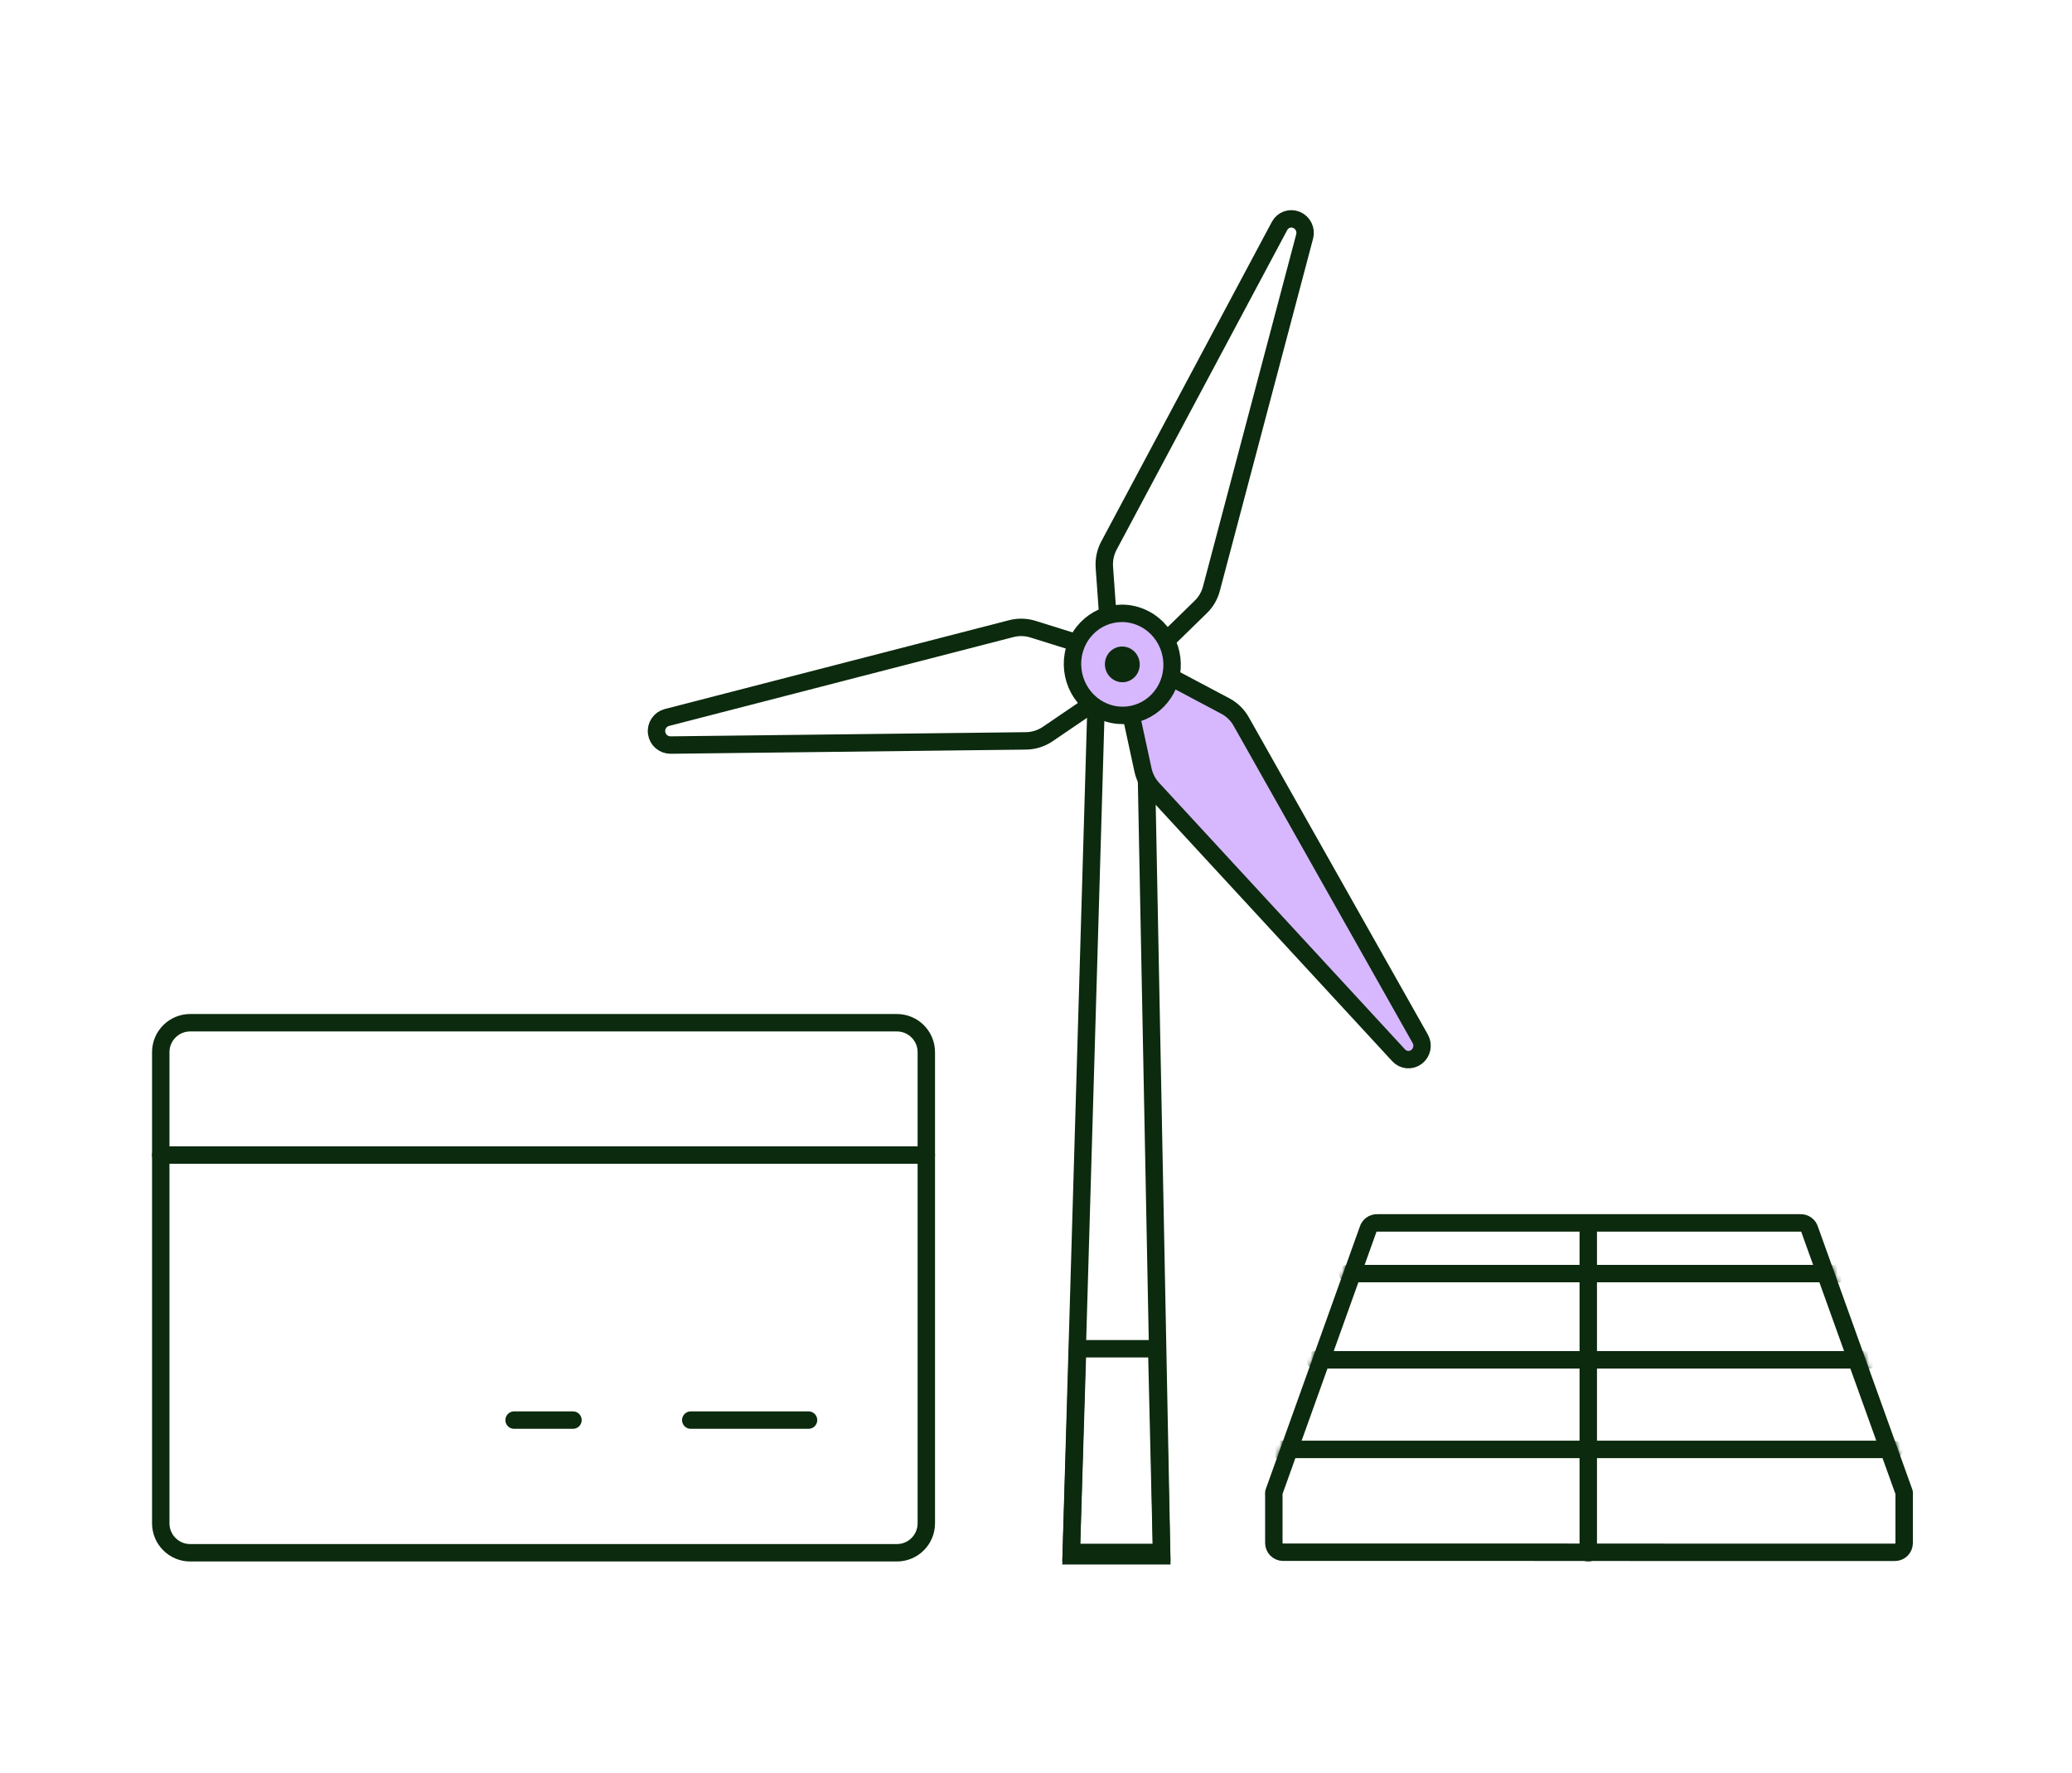 <?xml version="1.0" encoding="UTF-8"?>
<svg xmlns="http://www.w3.org/2000/svg" width="464" height="397" viewBox="0 0 464 397" fill="none">
  <mask id="mask0_1646_64" style="mask-type:luminance" maskUnits="userSpaceOnUse" x="0" y="0" width="464" height="397">
    <path d="M463.806 0H0V396.911H463.806V0Z" fill="white"></path>
  </mask>
  <g mask="url(#mask0_1646_64)">
    <path d="M200.844 229H42.594C38.952 229 36 231.952 36 235.594V341.094C36 344.735 38.952 347.688 42.594 347.688H200.844C204.485 347.688 207.438 344.735 207.438 341.094V235.594C207.438 231.952 204.485 229 200.844 229Z" stroke="#0C2A0E" stroke-width="3.9" stroke-linecap="round" stroke-linejoin="round"></path>
    <path d="M154.688 317.977H181.062" stroke="#0C2A0E" stroke-width="3.9" stroke-linecap="round" stroke-linejoin="round"></path>
    <path d="M115.125 317.977H128.312" stroke="#0C2A0E" stroke-width="3.9" stroke-linecap="round" stroke-linejoin="round"></path>
    <path d="M36 258.633H207.438" stroke="#0C2A0E" stroke-width="3.9" stroke-linecap="round" stroke-linejoin="round"></path>
    <path fill-rule="evenodd" clip-rule="evenodd" d="M372.789 347.582H424.346C425.489 347.582 426.414 346.656 426.414 345.513V334.771C426.445 334.58 426.445 334.384 426.414 334.193L405.266 275.335C405.009 274.413 404.153 273.789 403.198 273.824H308.413C307.458 273.789 306.604 274.413 306.346 275.335L285.26 334.172C285.238 334.364 285.238 334.559 285.26 334.751V345.492C285.26 346.635 286.185 347.562 287.327 347.562H338.885L372.789 347.582Z" stroke="#0C2A0E" stroke-width="3.902" stroke-linecap="round" stroke-linejoin="round"></path>
    <mask id="mask1_1646_64" style="mask-type:luminance" maskUnits="userSpaceOnUse" x="283" y="272" width="146" height="78">
      <path fill-rule="evenodd" clip-rule="evenodd" d="M372.788 347.759H424.345C425.488 347.759 426.413 346.833 426.413 345.69V334.948C426.444 334.757 426.444 334.561 426.413 334.37L405.265 275.512C405.008 274.59 404.153 273.966 403.197 274.001H308.412C307.457 273.966 306.603 274.59 306.345 275.512L285.259 334.349C285.237 334.541 285.237 334.736 285.259 334.928V345.669C285.259 346.812 286.184 347.739 287.326 347.739H338.884L372.788 347.759Z" fill="white" stroke="white" stroke-width="3.902" stroke-linecap="round" stroke-linejoin="round"></path>
    </mask>
    <g mask="url(#mask1_1646_64)">
      <path d="M355.674 276.071V347.76" stroke="#0C2A0E" stroke-width="3.902" stroke-linecap="round" stroke-linejoin="round"></path>
      <path d="M301.781 285.177H411.864" stroke="#0C2A0E" stroke-width="3.902" stroke-linecap="round" stroke-linejoin="round"></path>
      <path d="M285.966 324.539H424.164" stroke="#0C2A0E" stroke-width="3.902" stroke-linecap="round" stroke-linejoin="round"></path>
      <path d="M294.418 304.485H419.096" stroke="#0C2A0E" stroke-width="3.902" stroke-linecap="round" stroke-linejoin="round"></path>
    </g>
    <path d="M260.132 347.608L256.277 150.5H245.674L239.892 347.608H260.132Z" stroke="#0C2A0E" stroke-width="3.902"></path>
    <path d="M260.132 348.358L259.033 302H241.316L239.892 348.358H260.132Z" stroke="#0C2A0E" stroke-width="3.902"></path>
    <path d="M247.309 127.042L248.649 145.743C248.767 147.401 249.81 148.857 251.331 149.487C252.886 150.132 254.653 149.797 255.848 148.631L268.915 135.887C270.052 134.778 270.869 133.374 271.279 131.821L292.163 52.937C292.564 51.425 291.777 49.83 290.336 49.232C288.902 48.638 287.275 49.219 286.545 50.585L248.34 122.154C247.544 123.643 247.187 125.339 247.309 127.042Z" stroke="#0C2A0E" stroke-width="3.902"></path>
    <path d="M234.641 164.353L249.653 154.133C251.042 153.187 251.777 151.535 251.549 149.869C251.317 148.163 250.12 146.747 248.478 146.236L231.327 140.883C229.747 140.389 228.059 140.347 226.456 140.761L149.364 160.65C147.823 161.046 146.825 162.535 147.04 164.113C147.254 165.683 148.603 166.847 150.185 166.828L229.741 165.894C231.49 165.874 233.194 165.338 234.641 164.353Z" stroke="#0C2A0E" stroke-width="3.902"></path>
    <path d="M274.415 158.1L258.129 149.461C256.688 148.696 254.939 148.847 253.633 149.85C252.299 150.873 251.672 152.598 252.031 154.256L255.96 172.403C256.301 173.979 257.052 175.43 258.134 176.603L313.209 236.3C314.265 237.444 315.997 237.59 317.234 236.641C318.464 235.696 318.815 233.966 318.051 232.61L277.958 161.565C277.125 160.088 275.896 158.887 274.415 158.1Z" fill="#D7B8FE" stroke="#0C2A0E" stroke-width="3.902"></path>
    <path d="M247.21 159.346C241.47 156.966 238.691 150.294 240.959 144.463C243.225 138.633 249.7 135.799 255.44 138.179C261.179 140.559 263.958 147.23 261.692 153.061C259.424 158.892 252.95 161.726 247.21 159.346Z" fill="#D7B8FE" stroke="#0C2A0E" stroke-width="3.902"></path>
    <path d="M249.889 152.468C247.887 151.638 246.91 149.306 247.705 147.259C248.501 145.212 250.769 144.226 252.77 145.056C254.772 145.886 255.75 148.218 254.954 150.265C254.158 152.312 251.891 153.298 249.889 152.468Z" fill="#0C2A0E"></path>
  </g>
</svg>
